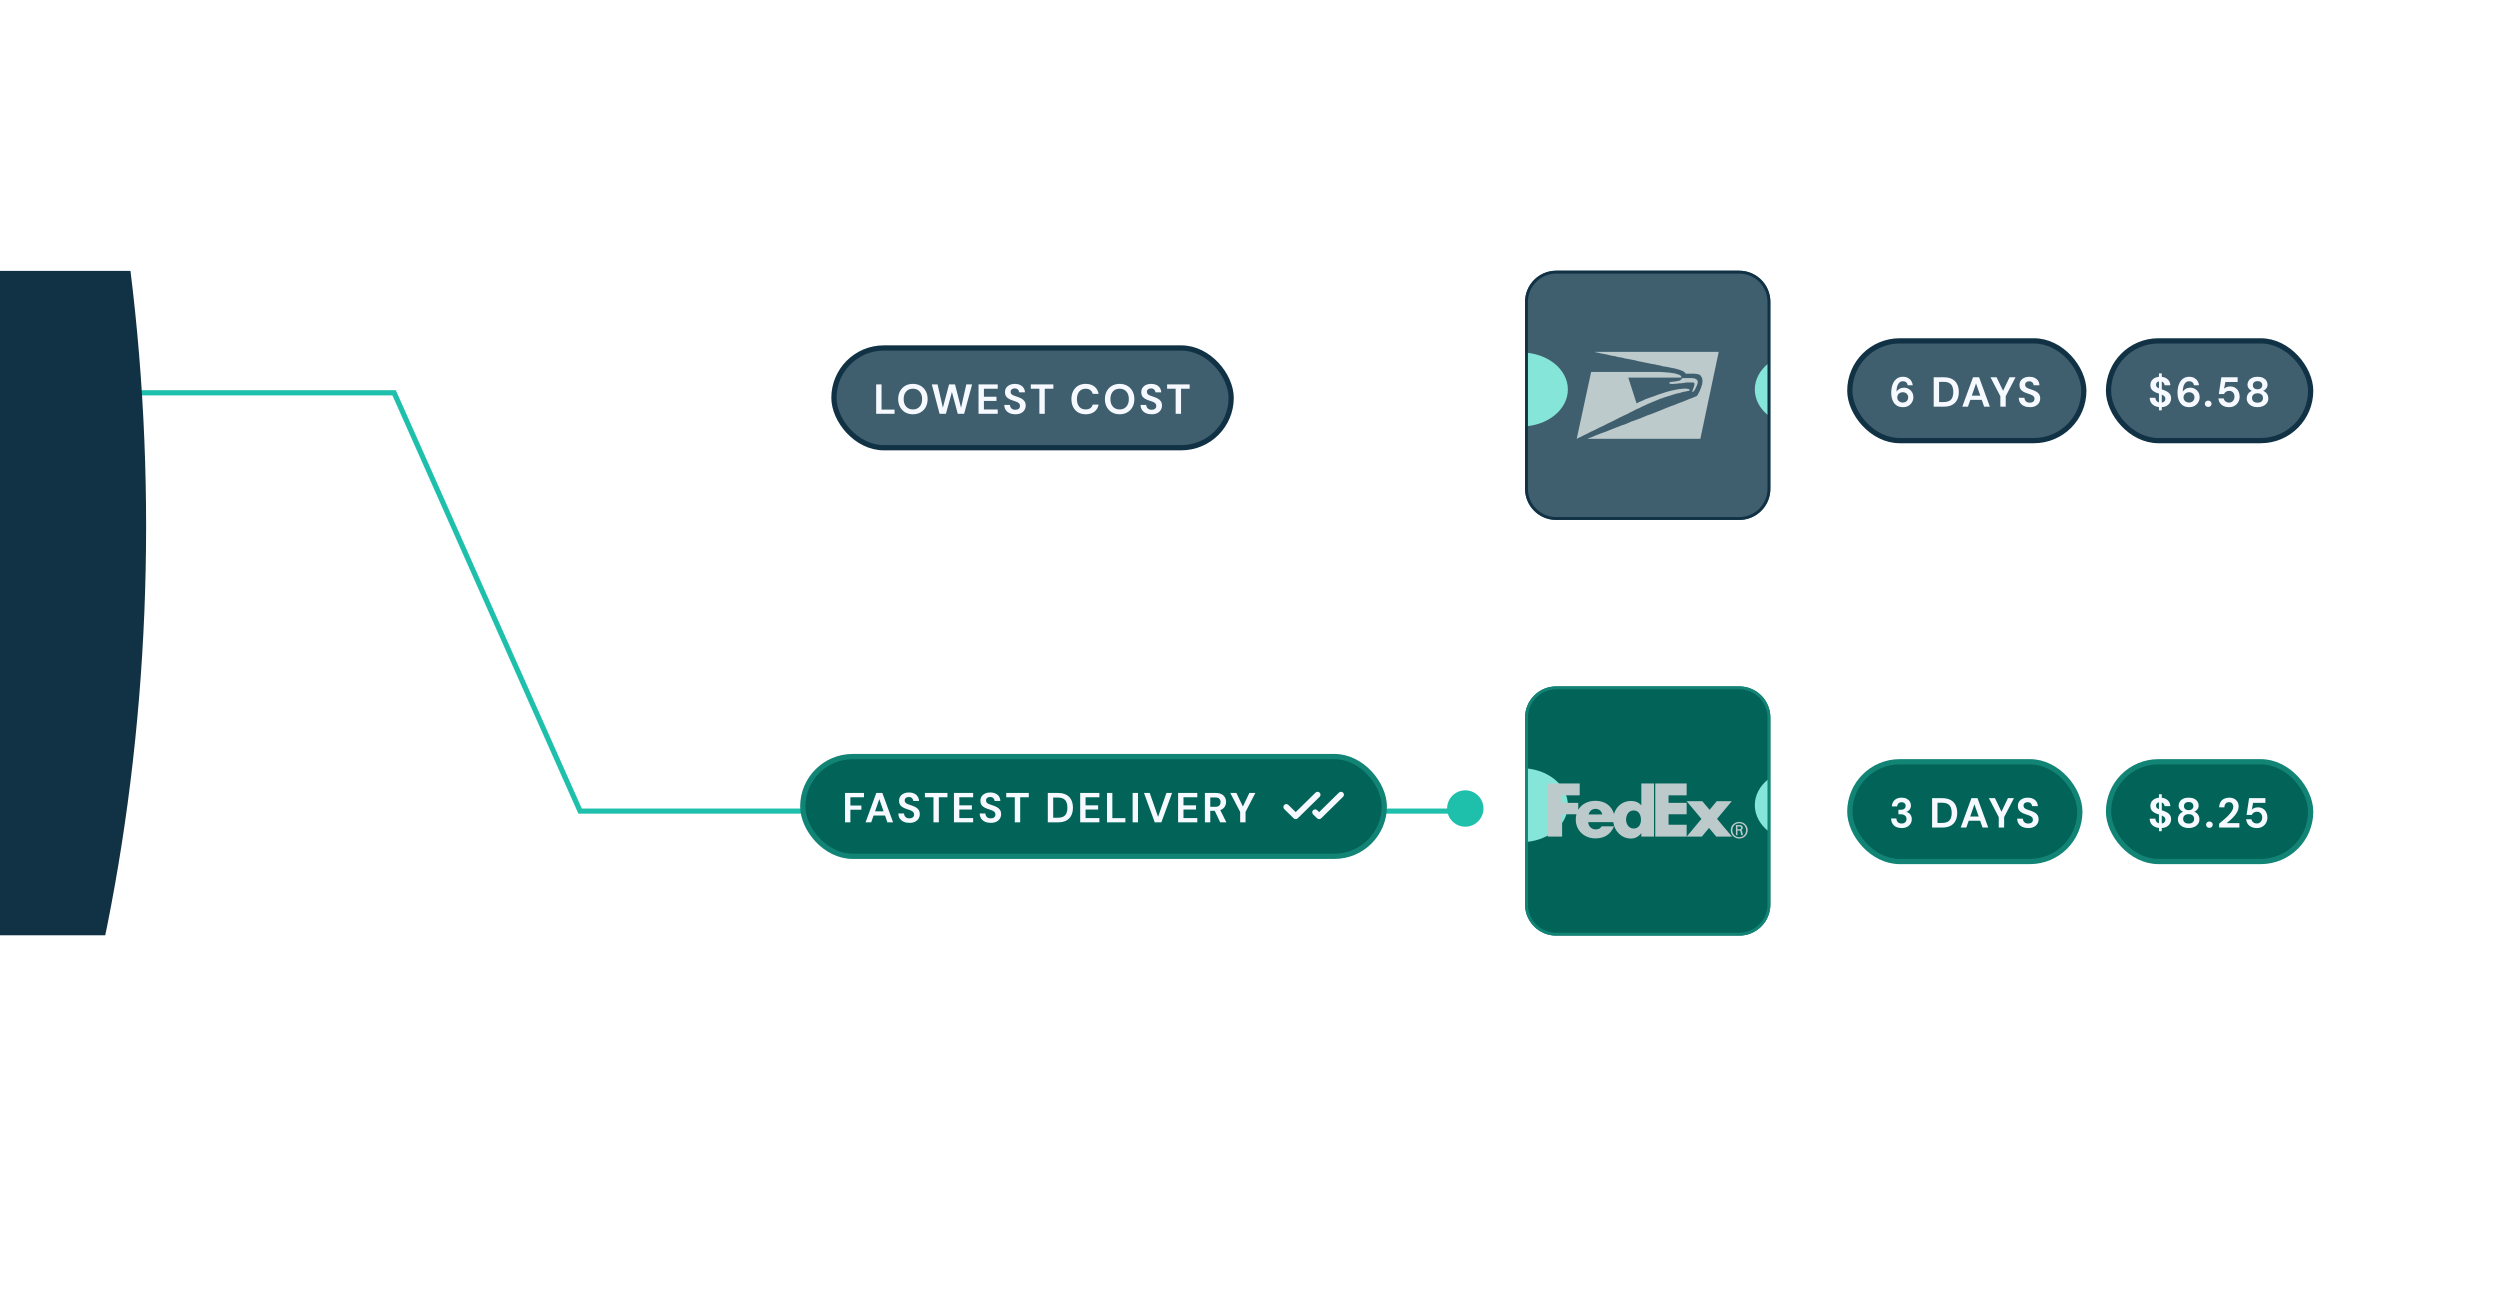 <svg width="628" height="325" viewBox="0 0 628 325" fill="none" xmlns="http://www.w3.org/2000/svg">
<g clip-path="url(#clip0_171_35627)">
<g clip-path="url(#clip1_171_35627)">
<path d="M-290.102 99.326H635.008" stroke="white" stroke-opacity="0.3" stroke-width="1.305" stroke-dasharray="2.61 2.61"/>
<path d="M-74.539 98.674H99.002L145.719 203.749L368.733 203.749" stroke="#1EBFAB" stroke-width="1.305"/>
<g clip-path="url(#clip2_171_35627)">
<path d="M383.09 75.826C383.09 71.504 386.594 68 390.916 68H436.895C441.217 68 444.721 71.504 444.721 75.826V122.783C444.721 127.105 441.217 130.609 436.895 130.609H390.916C386.594 130.609 383.09 127.105 383.09 122.783V75.826Z" fill="#3F5F6F"/>
<g filter="url(#filter0_f_171_35627)">
<ellipse cx="382.11" cy="97.837" rx="11.739" ry="9.294" fill="#86E5D9"/>
</g>
<g filter="url(#filter1_f_171_35627)">
<ellipse cx="452.548" cy="97.837" rx="11.739" ry="9.294" fill="#86E5D9"/>
</g>
<path fill-rule="evenodd" clip-rule="evenodd" d="M400.733 88.495H400.898L401.173 88.549L401.503 88.604L402.38 88.824L403.587 89.042L404.246 89.208L404.96 89.372L405.728 89.482L406.496 89.702L407.32 89.811L408.142 90.031L410.776 90.524L411.6 90.744L412.478 90.909L413.245 91.073L414.07 91.238L414.837 91.403L415.606 91.513L416.264 91.678L416.923 91.787L417.472 91.951L417.966 92.062L418.404 92.115L418.788 92.171L419.064 92.226L419.228 92.281H419.337L420.051 92.445L420.709 92.555L421.259 92.72L421.697 92.829L422.137 92.994L422.466 93.104L422.904 93.324L423.069 93.434L423.343 93.707V93.763L423.4 93.817V93.872H425.758L425.978 93.927H426.197L426.362 93.982H426.527L426.691 94.037L427.13 94.256L427.185 94.366L427.569 94.969L427.679 95.682L427.569 96.561L427.296 97.384L426.966 98.207L426.636 98.866L426.362 99.305L426.253 99.47L426.143 99.526L425.868 99.634L425.484 99.799L424.935 100.018L424.331 100.239L423.563 100.567L422.74 100.896L421.807 101.226L420.764 101.665L419.666 102.049L418.57 102.488L416.155 103.477L414.892 103.97L413.63 104.41L412.368 104.956L411.052 105.451L409.789 105.89L408.581 106.44L407.32 106.88L406.167 107.318L403.971 108.195L402.984 108.58L402.051 108.909L401.228 109.238L400.515 109.512L399.911 109.787L399.418 109.952L399.033 110.117L398.813 110.171L398.758 110.225H427.13L431.74 88.385H400.733V88.495Z" fill="#BDCACC"/>
<path fill-rule="evenodd" clip-rule="evenodd" d="M421.971 95.573L421.806 95.629L420.709 95.847H420.434L420.214 95.902H419.996L419.665 95.958L419.501 96.012L419.391 96.067L419.336 96.178V96.286L419.447 96.396H419.665L419.885 96.451H420.434L420.763 96.396H421.092L421.861 96.286H422.246L422.684 96.231L423.068 96.178L423.399 96.121L423.782 96.067H425.264L425.428 96.121L425.538 96.178L425.647 96.341V96.561L425.593 96.78L425.538 97.054L425.428 97.384L425.264 97.768L425.154 98.153L425.099 98.372L425.208 98.482L425.318 98.426L425.538 98.206L425.647 98.043L425.812 97.768L425.977 97.439L426.142 97.054L426.306 96.726L426.416 96.396L426.47 96.121V95.792L426.361 95.518L426.197 95.353L425.977 95.189L425.703 95.079L425.373 95.024L424.99 94.969H422.684L422.63 95.024H422.574L422.465 95.079L422.354 95.299L422.246 95.353L422.136 95.463L421.971 95.573Z" fill="#BDCACC"/>
<path fill-rule="evenodd" clip-rule="evenodd" d="M399.693 93.434L396.07 110.225L396.236 110.171L396.565 109.952L397.113 109.733L397.828 109.348L398.65 108.964L399.583 108.471L400.681 107.976L401.724 107.427L402.821 106.933L403.863 106.384L404.906 105.89L405.893 105.396L406.717 104.956L407.43 104.628L407.979 104.355L408.364 104.189L408.912 103.915L409.406 103.64L410.009 103.365L410.613 103.037L411.162 102.762L411.82 102.488L412.424 102.158L413.082 101.885L413.741 101.555L417.034 100.184L418.516 99.689L418.735 99.634L418.954 99.526L419.229 99.47L420.216 99.141L421.37 98.811L421.753 98.756L422.905 98.427L423.565 98.318L423.784 98.263L423.948 98.207H424.114L424.277 98.153L424.387 98.043H424.443V97.987L424.332 97.769L424.167 97.714L423.948 97.659H423.729L423.401 97.605H423.07L422.686 97.659L422.028 97.714L421.314 97.823L420.546 97.987L419.722 98.153L418.9 98.372L418.022 98.647L417.198 98.921L416.321 99.195L415.498 99.526L414.674 99.799L413.906 100.074L413.193 100.348L412.533 100.677L411.985 100.896L411.491 101.117L411.107 101.336L409.022 94.86H422.303L422.356 94.586L422.138 94.311L421.808 94.147L421.314 93.982L420.765 93.817L419.338 93.598L417.034 93.434H399.693Z" fill="#BDCACC"/>
</g>
<path d="M390.916 68.364H436.895C441.016 68.364 444.356 71.705 444.356 75.826V122.783C444.356 126.904 441.016 130.245 436.895 130.245H390.916C386.795 130.245 383.454 126.904 383.454 122.783V75.826C383.454 71.705 386.795 68.364 390.916 68.364Z" stroke="#113245" stroke-width="0.728"/>
<g clip-path="url(#clip3_171_35627)">
<path d="M383.09 180.248C383.09 175.926 386.594 172.422 390.916 172.422H436.895C441.217 172.422 444.721 175.926 444.721 180.248V227.205C444.721 231.527 441.217 235.031 436.895 235.031H390.916C386.594 235.031 383.09 231.527 383.09 227.205V180.248Z" fill="#026458"/>
<g filter="url(#filter2_f_171_35627)">
<ellipse cx="382.11" cy="202.258" rx="11.739" ry="9.294" fill="#86E5D9"/>
</g>
<g filter="url(#filter3_f_171_35627)">
<ellipse cx="452.548" cy="202.258" rx="11.739" ry="9.294" fill="#86E5D9"/>
</g>
<g clip-path="url(#clip4_171_35627)">
<path d="M438.614 208.553C438.614 207.54 437.889 206.798 436.891 206.798C435.894 206.798 435.169 207.54 435.169 208.553C435.169 209.564 435.894 210.305 436.891 210.305C437.889 210.305 438.614 209.563 438.614 208.553ZM436.438 208.643V209.789H436.065V207.261H436.993C437.537 207.261 437.787 207.497 437.787 207.956C437.787 208.239 437.594 208.463 437.345 208.495V208.506C437.561 208.54 437.64 208.731 437.685 209.08C437.719 209.306 437.764 209.698 437.845 209.79H437.403C437.3 209.552 437.311 209.216 437.231 208.934C437.166 208.72 437.051 208.642 436.803 208.642H436.44V208.643L436.438 208.643ZM436.901 208.316C437.264 208.316 437.368 208.124 437.368 207.956C437.368 207.756 437.264 207.598 436.901 207.598H436.438V208.317H436.901V208.316ZM434.758 208.553C434.758 207.305 435.757 206.461 436.889 206.461C438.024 206.461 439.023 207.305 439.023 208.553C439.023 209.798 438.025 210.643 436.889 210.643C435.757 210.643 434.758 209.798 434.758 208.553Z" fill="#BDCACC"/>
<path d="M431.129 210.16L429.303 207.982L427.493 210.16H423.685L427.407 205.711L423.685 201.26H427.612L429.456 203.422L431.231 201.26H435.021L431.317 205.692L435.073 210.16H431.129ZM415.801 210.16V196.811H423.685V199.786H419.14V201.686H423.685V204.549H419.14V207.177H423.685V210.16H415.801Z" fill="#BDCACC"/>
<path d="M412.302 196.811V202.273H412.267C411.562 201.478 410.681 201.2 409.66 201.2C407.568 201.2 405.991 202.598 405.438 204.444C404.807 202.41 403.179 201.162 400.766 201.162C398.806 201.162 397.259 202.026 396.451 203.433V201.684H392.4V199.786H396.821V196.811H388.789V210.157H392.4V204.547H395.999C395.888 204.979 395.833 205.422 395.834 205.867C395.834 208.65 398 210.605 400.766 210.605C403.09 210.605 404.623 209.533 405.433 207.58H402.339C401.921 208.168 401.603 208.341 400.766 208.341C399.796 208.341 398.959 207.51 398.959 206.526H405.26C405.533 208.737 407.288 210.643 409.696 210.643C410.734 210.643 411.685 210.141 412.266 209.294H412.301V210.159H415.485V196.811H412.302V196.811ZM399.059 204.587C399.26 203.739 399.93 203.185 400.766 203.185C401.686 203.185 402.322 203.722 402.489 204.587H399.059ZM410.37 208.126C409.197 208.126 408.468 207.053 408.468 205.932C408.468 204.734 409.102 203.583 410.37 203.583C411.685 203.583 412.21 204.735 412.21 205.932C412.21 207.067 411.655 208.126 410.37 208.126Z" fill="#BDCACC"/>
</g>
</g>
<path d="M390.916 172.786H436.895C441.016 172.786 444.356 176.127 444.356 180.248V227.205C444.356 231.326 441.016 234.667 436.895 234.667H390.916C386.795 234.667 383.454 231.326 383.454 227.205V180.248C383.454 176.127 386.795 172.786 390.916 172.786Z" stroke="#128476" stroke-width="0.728"/>
<circle cx="368.08" cy="203.096" r="4.568" fill="#1EBFAB"/>
<rect x="209.487" y="87.413" width="99.779" height="25.053" rx="12.527" fill="#3F5F6F"/>
<rect x="209.487" y="87.413" width="99.779" height="25.053" rx="12.527" stroke="#113245" stroke-width="1.319"/>
<path d="M220.092 103.939V96.555H221.443V102.885H224.713V103.939H220.092ZM229.326 104.066C228.587 104.066 227.94 103.904 227.385 103.581C226.836 103.257 226.404 102.811 226.087 102.241C225.778 101.664 225.623 101 225.623 100.247C225.623 99.495 225.778 98.834 226.087 98.264C226.404 97.688 226.836 97.237 227.385 96.914C227.94 96.591 228.587 96.429 229.326 96.429C230.057 96.429 230.7 96.591 231.256 96.914C231.812 97.237 232.244 97.688 232.554 98.264C232.863 98.834 233.018 99.495 233.018 100.247C233.018 101 232.863 101.664 232.554 102.241C232.244 102.811 231.812 103.257 231.256 103.581C230.7 103.904 230.057 104.066 229.326 104.066ZM229.326 102.853C230.029 102.853 230.588 102.621 231.003 102.157C231.425 101.693 231.636 101.056 231.636 100.247C231.636 99.439 231.425 98.802 231.003 98.338C230.588 97.874 230.029 97.642 229.326 97.642C228.622 97.642 228.06 97.874 227.638 98.338C227.216 98.802 227.005 99.439 227.005 100.247C227.005 101.056 227.216 101.693 227.638 102.157C228.06 102.621 228.622 102.853 229.326 102.853ZM236.021 103.939L234.07 96.555H235.515L236.844 102.431L238.405 96.555H239.893L241.412 102.431L242.741 96.555H244.197L242.192 103.939H240.589L239.123 98.465L237.614 103.939H236.021ZM245.808 103.939V96.555H250.629V97.642H247.158V99.667H250.312V100.722H247.158V102.853H250.629V103.939H245.808ZM255.061 104.066C254.519 104.066 254.041 103.975 253.626 103.792C253.211 103.602 252.884 103.335 252.645 102.99C252.406 102.638 252.283 102.213 252.276 101.714H253.7C253.714 102.058 253.837 102.35 254.069 102.589C254.308 102.821 254.635 102.937 255.05 102.937C255.409 102.937 255.693 102.853 255.904 102.684C256.115 102.508 256.221 102.276 256.221 101.988C256.221 101.686 256.126 101.45 255.936 101.281C255.753 101.112 255.507 100.975 255.198 100.87C254.888 100.764 254.558 100.652 254.206 100.532C253.636 100.335 253.2 100.082 252.898 99.773C252.603 99.463 252.455 99.052 252.455 98.538C252.448 98.103 252.55 97.73 252.761 97.42C252.979 97.104 253.274 96.861 253.647 96.692C254.02 96.517 254.449 96.429 254.934 96.429C255.426 96.429 255.859 96.517 256.231 96.692C256.611 96.868 256.907 97.114 257.118 97.431C257.336 97.747 257.452 98.124 257.466 98.56H256.02C256.013 98.299 255.911 98.071 255.715 97.874C255.525 97.67 255.257 97.568 254.913 97.568C254.618 97.561 254.368 97.635 254.164 97.79C253.967 97.937 253.869 98.155 253.869 98.444C253.869 98.69 253.946 98.887 254.101 99.034C254.255 99.175 254.466 99.294 254.734 99.393C255.001 99.491 255.307 99.597 255.651 99.709C256.017 99.836 256.351 99.984 256.653 100.152C256.956 100.321 257.198 100.546 257.381 100.828C257.564 101.102 257.656 101.457 257.656 101.893C257.656 102.28 257.557 102.638 257.36 102.969C257.163 103.299 256.871 103.567 256.485 103.771C256.098 103.968 255.623 104.066 255.061 104.066ZM261.093 103.939V97.642H258.941V96.555H264.606V97.642H262.443V103.939H261.093ZM272.73 104.066C271.984 104.066 271.344 103.908 270.81 103.591C270.275 103.268 269.864 102.821 269.575 102.252C269.287 101.675 269.143 101.01 269.143 100.258C269.143 99.505 269.287 98.841 269.575 98.264C269.864 97.688 270.275 97.237 270.81 96.914C271.344 96.591 271.984 96.429 272.73 96.429C273.616 96.429 274.34 96.65 274.903 97.093C275.472 97.529 275.827 98.145 275.968 98.939H274.481C274.389 98.538 274.192 98.226 273.89 98.001C273.595 97.769 273.201 97.652 272.708 97.652C272.026 97.652 271.492 97.885 271.105 98.349C270.718 98.813 270.525 99.449 270.525 100.258C270.525 101.067 270.718 101.703 271.105 102.167C271.492 102.624 272.026 102.853 272.708 102.853C273.201 102.853 273.595 102.747 273.89 102.536C274.192 102.318 274.389 102.02 274.481 101.64H275.968C275.827 102.399 275.472 102.994 274.903 103.423C274.34 103.852 273.616 104.066 272.73 104.066ZM281.256 104.066C280.518 104.066 279.871 103.904 279.315 103.581C278.767 103.257 278.334 102.811 278.018 102.241C277.708 101.664 277.554 101 277.554 100.247C277.554 99.495 277.708 98.834 278.018 98.264C278.334 97.688 278.767 97.237 279.315 96.914C279.871 96.591 280.518 96.429 281.256 96.429C281.987 96.429 282.631 96.591 283.187 96.914C283.742 97.237 284.175 97.688 284.484 98.264C284.793 98.834 284.948 99.495 284.948 100.247C284.948 101 284.793 101.664 284.484 102.241C284.175 102.811 283.742 103.257 283.187 103.581C282.631 103.904 281.987 104.066 281.256 104.066ZM281.256 102.853C281.959 102.853 282.518 102.621 282.933 102.157C283.355 101.693 283.566 101.056 283.566 100.247C283.566 99.439 283.355 98.802 282.933 98.338C282.518 97.874 281.959 97.642 281.256 97.642C280.553 97.642 279.99 97.874 279.568 98.338C279.146 98.802 278.935 99.439 278.935 100.247C278.935 101.056 279.146 101.693 279.568 102.157C279.99 102.621 280.553 102.853 281.256 102.853ZM289.294 104.066C288.753 104.066 288.275 103.975 287.86 103.792C287.445 103.602 287.118 103.335 286.879 102.99C286.64 102.638 286.517 102.213 286.51 101.714H287.934C287.948 102.058 288.071 102.35 288.303 102.589C288.542 102.821 288.869 102.937 289.284 102.937C289.642 102.937 289.927 102.853 290.138 102.684C290.349 102.508 290.455 102.276 290.455 101.988C290.455 101.686 290.36 101.45 290.17 101.281C289.987 101.112 289.741 100.975 289.431 100.87C289.122 100.764 288.792 100.652 288.44 100.532C287.87 100.335 287.434 100.082 287.132 99.773C286.837 99.463 286.689 99.052 286.689 98.538C286.682 98.103 286.784 97.73 286.995 97.42C287.213 97.104 287.508 96.861 287.881 96.692C288.254 96.517 288.683 96.429 289.168 96.429C289.66 96.429 290.093 96.517 290.465 96.692C290.845 96.868 291.14 97.114 291.351 97.431C291.569 97.747 291.685 98.124 291.699 98.56H290.254C290.247 98.299 290.145 98.071 289.948 97.874C289.759 97.67 289.491 97.568 289.147 97.568C288.851 97.561 288.602 97.635 288.398 97.79C288.201 97.937 288.102 98.155 288.102 98.444C288.102 98.69 288.18 98.887 288.334 99.034C288.489 99.175 288.7 99.294 288.967 99.393C289.235 99.491 289.541 99.597 289.885 99.709C290.251 99.836 290.585 99.984 290.887 100.152C291.19 100.321 291.432 100.546 291.615 100.828C291.798 101.102 291.889 101.457 291.889 101.893C291.889 102.28 291.791 102.638 291.594 102.969C291.397 103.299 291.105 103.567 290.718 103.771C290.332 103.968 289.857 104.066 289.294 104.066ZM295.327 103.939V97.642H293.175V96.555H298.84V97.642H296.677V103.939H295.327Z" fill="#F6F9FF"/>
<rect x="201.659" y="190.05" width="146.072" height="25.053" rx="12.527" fill="#026458"/>
<rect x="201.659" y="190.05" width="146.072" height="25.053" rx="12.527" stroke="#128476" stroke-width="1.319"/>
<path d="M212.264 206.576V199.192H217.032V200.279H213.614V202.346H216.378V203.412H213.614V206.576H212.264ZM217.429 206.576L220.129 199.192H221.648L224.349 206.576H222.914L222.324 204.867H219.444L218.842 206.576H217.429ZM219.813 203.812H221.954L220.878 200.743L219.813 203.812ZM228.454 206.703C227.913 206.703 227.434 206.611 227.019 206.428C226.605 206.239 226.278 205.971 226.038 205.627C225.799 205.275 225.676 204.85 225.669 204.35H227.093C227.107 204.695 227.23 204.987 227.463 205.226C227.702 205.458 228.029 205.574 228.444 205.574C228.802 205.574 229.087 205.49 229.298 205.321C229.509 205.145 229.614 204.913 229.614 204.625C229.614 204.322 229.52 204.087 229.33 203.918C229.147 203.749 228.901 203.612 228.591 203.507C228.282 203.401 227.951 203.288 227.6 203.169C227.03 202.972 226.594 202.719 226.292 202.409C225.996 202.1 225.849 201.689 225.849 201.175C225.842 200.739 225.944 200.367 226.155 200.057C226.373 199.741 226.668 199.498 227.041 199.329C227.413 199.153 227.842 199.066 228.328 199.066C228.82 199.066 229.252 199.153 229.625 199.329C230.005 199.505 230.3 199.751 230.511 200.068C230.729 200.384 230.845 200.76 230.859 201.196H229.414C229.407 200.936 229.305 200.708 229.108 200.511C228.918 200.307 228.651 200.205 228.306 200.205C228.011 200.198 227.761 200.272 227.557 200.426C227.361 200.574 227.262 200.792 227.262 201.08C227.262 201.326 227.339 201.523 227.494 201.671C227.649 201.812 227.86 201.931 228.127 202.03C228.394 202.128 228.7 202.234 229.045 202.346C229.411 202.473 229.745 202.62 230.047 202.789C230.349 202.958 230.592 203.183 230.775 203.464C230.958 203.739 231.049 204.094 231.049 204.53C231.049 204.917 230.951 205.275 230.754 205.606C230.557 205.936 230.265 206.203 229.878 206.407C229.491 206.604 229.017 206.703 228.454 206.703ZM234.487 206.576V200.279H232.335V199.192H238V200.279H235.837V206.576H234.487ZM239.633 206.576V199.192H244.453V200.279H240.983V202.304H244.137V203.359H240.983V205.49H244.453V206.576H239.633ZM248.885 206.703C248.344 206.703 247.866 206.611 247.451 206.428C247.036 206.239 246.709 205.971 246.47 205.627C246.23 205.275 246.107 204.85 246.1 204.35H247.524C247.538 204.695 247.662 204.987 247.894 205.226C248.133 205.458 248.46 205.574 248.875 205.574C249.233 205.574 249.518 205.49 249.729 205.321C249.94 205.145 250.046 204.913 250.046 204.625C250.046 204.322 249.951 204.087 249.761 203.918C249.578 203.749 249.332 203.612 249.022 203.507C248.713 203.401 248.382 203.288 248.031 203.169C247.461 202.972 247.025 202.719 246.723 202.409C246.427 202.1 246.28 201.689 246.28 201.175C246.273 200.739 246.375 200.367 246.586 200.057C246.804 199.741 247.099 199.498 247.472 199.329C247.844 199.153 248.273 199.066 248.759 199.066C249.251 199.066 249.683 199.153 250.056 199.329C250.436 199.505 250.731 199.751 250.942 200.068C251.16 200.384 251.276 200.76 251.29 201.196H249.845C249.838 200.936 249.736 200.708 249.539 200.511C249.349 200.307 249.082 200.205 248.738 200.205C248.442 200.198 248.193 200.272 247.989 200.426C247.792 200.574 247.693 200.792 247.693 201.08C247.693 201.326 247.771 201.523 247.925 201.671C248.08 201.812 248.291 201.931 248.558 202.03C248.825 202.128 249.131 202.234 249.476 202.346C249.842 202.473 250.176 202.62 250.478 202.789C250.78 202.958 251.023 203.183 251.206 203.464C251.389 203.739 251.48 204.094 251.48 204.53C251.48 204.917 251.382 205.275 251.185 205.606C250.988 205.936 250.696 206.203 250.309 206.407C249.922 206.604 249.448 206.703 248.885 206.703ZM254.918 206.576V200.279H252.766V199.192H258.431V200.279H256.268V206.576H254.918ZM263.21 206.576V199.192H265.731C266.596 199.192 267.307 199.347 267.862 199.656C268.425 199.959 268.84 200.388 269.107 200.943C269.381 201.492 269.518 202.139 269.518 202.884C269.518 203.63 269.381 204.28 269.107 204.836C268.84 205.384 268.425 205.813 267.862 206.123C267.307 206.425 266.596 206.576 265.731 206.576H263.21ZM264.56 205.416H265.668C266.287 205.416 266.776 205.317 267.134 205.12C267.493 204.917 267.75 204.628 267.904 204.255C268.059 203.876 268.136 203.419 268.136 202.884C268.136 202.357 268.059 201.903 267.904 201.523C267.75 201.144 267.493 200.852 267.134 200.648C266.776 200.444 266.287 200.342 265.668 200.342H264.56V205.416ZM271.343 206.576V199.192H276.163V200.279H272.693V202.304H275.847V203.359H272.693V205.49H276.163V206.576H271.343ZM278.074 206.576V199.192H279.424V205.521H282.694V206.576H278.074ZM284.517 206.576V199.192H285.867V206.576H284.517ZM290.073 206.576L287.372 199.192H288.817L290.906 205.194L293.005 199.192H294.429L291.729 206.576H290.073ZM295.94 206.576V199.192H300.761V200.279H297.29V202.304H300.444V203.359H297.29V205.49H300.761V206.576H295.94ZM302.671 206.576V199.192H305.382C305.973 199.192 306.458 199.294 306.838 199.498C307.225 199.695 307.513 199.966 307.703 200.31C307.893 200.648 307.988 201.024 307.988 201.439C307.988 201.889 307.868 202.3 307.629 202.673C307.397 203.046 307.032 203.317 306.532 203.485L308.062 206.576H306.511L305.14 203.665H304.022V206.576H302.671ZM304.022 202.673H305.298C305.748 202.673 306.079 202.564 306.29 202.346C306.501 202.128 306.606 201.84 306.606 201.481C306.606 201.13 306.501 200.848 306.29 200.637C306.086 200.426 305.752 200.321 305.287 200.321H304.022V202.673ZM311.528 206.576V203.95L309.05 199.192H310.579L312.214 202.599L313.839 199.192H315.347L312.879 203.95V206.576H311.528Z" fill="#F6F9FF"/>
<g clip-path="url(#clip5_171_35627)">
<path d="M331.489 200.158L325.994 205.555C325.856 205.691 325.671 205.766 325.478 205.766C325.285 205.766 325.1 205.691 324.962 205.555L322.607 203.243C322.538 203.175 322.483 203.094 322.445 203.005C322.408 202.916 322.388 202.821 322.387 202.724C322.385 202.529 322.461 202.341 322.598 202.202C322.665 202.133 322.746 202.078 322.835 202.04C322.924 202.002 323.02 201.982 323.116 201.981C323.311 201.979 323.499 202.055 323.639 202.192L325.479 203.999L330.458 199.108C330.597 198.971 330.785 198.896 330.98 198.897C331.176 198.899 331.362 198.978 331.499 199.117C331.636 199.257 331.712 199.445 331.71 199.64C331.708 199.835 331.629 200.021 331.49 200.158H331.489ZM337.386 199.116C337.318 199.046 337.238 198.991 337.148 198.953C337.059 198.915 336.964 198.895 336.867 198.895C336.77 198.894 336.674 198.912 336.584 198.948C336.494 198.985 336.412 199.038 336.343 199.106L331.366 203.999L330.883 203.524C330.743 203.387 330.555 203.311 330.36 203.313C330.165 203.315 329.979 203.394 329.842 203.533C329.705 203.673 329.629 203.86 329.631 204.056C329.633 204.251 329.712 204.437 329.851 204.574L330.85 205.555C330.988 205.691 331.173 205.766 331.366 205.766C331.559 205.766 331.744 205.691 331.882 205.555L337.377 200.158C337.446 200.091 337.501 200.01 337.539 199.921C337.576 199.832 337.596 199.736 337.597 199.64C337.598 199.543 337.58 199.447 337.543 199.358C337.507 199.268 337.454 199.186 337.386 199.117V199.116Z" fill="#F6F9FF"/>
</g>
<rect x="464.675" y="191.355" width="57.779" height="25.053" rx="12.527" fill="#026458"/>
<rect x="464.675" y="191.355" width="57.779" height="25.053" rx="12.527" stroke="#128476" stroke-width="1.319"/>
<path d="M477.695 208.007C477.21 208.007 476.771 207.923 476.377 207.754C475.983 207.578 475.667 207.311 475.427 206.953C475.188 206.594 475.062 206.144 475.048 205.602H476.377C476.384 205.961 476.5 206.263 476.725 206.51C476.957 206.749 477.281 206.868 477.695 206.868C478.089 206.868 478.392 206.759 478.603 206.541C478.814 206.323 478.919 206.049 478.919 205.718C478.919 205.332 478.778 205.04 478.497 204.843C478.223 204.639 477.868 204.537 477.432 204.537H476.883V203.429H477.442C477.801 203.429 478.1 203.345 478.339 203.176C478.578 203.007 478.698 202.758 478.698 202.427C478.698 202.153 478.606 201.935 478.423 201.773C478.248 201.604 478.001 201.52 477.685 201.52C477.34 201.52 477.07 201.622 476.873 201.826C476.683 202.03 476.577 202.28 476.556 202.575H475.238C475.266 201.893 475.501 201.355 475.944 200.961C476.394 200.567 476.975 200.37 477.685 200.37C478.191 200.37 478.617 200.462 478.961 200.644C479.313 200.82 479.577 201.056 479.752 201.351C479.935 201.647 480.027 201.974 480.027 202.332C480.027 202.747 479.911 203.099 479.679 203.387C479.454 203.668 479.172 203.858 478.835 203.957C479.25 204.041 479.587 204.245 479.847 204.569C480.108 204.885 480.238 205.286 480.238 205.771C480.238 206.179 480.139 206.552 479.942 206.889C479.745 207.227 479.457 207.498 479.077 207.702C478.705 207.905 478.244 208.007 477.695 208.007ZM485.343 207.881V200.497H487.864C488.729 200.497 489.44 200.651 489.995 200.961C490.558 201.263 490.973 201.692 491.24 202.248C491.514 202.796 491.651 203.443 491.651 204.189C491.651 204.934 491.514 205.585 491.24 206.14C490.973 206.689 490.558 207.118 489.995 207.427C489.44 207.73 488.729 207.881 487.864 207.881H485.343ZM486.693 206.721H487.801C488.42 206.721 488.909 206.622 489.267 206.425C489.626 206.221 489.883 205.933 490.037 205.56C490.192 205.18 490.269 204.723 490.269 204.189C490.269 203.661 490.192 203.208 490.037 202.828C489.883 202.448 489.626 202.156 489.267 201.952C488.909 201.749 488.42 201.647 487.801 201.647H486.693V206.721ZM492.527 207.881L495.227 200.497H496.746L499.447 207.881H498.012L497.422 206.172H494.542L493.94 207.881H492.527ZM494.911 205.117H497.052L495.976 202.047L494.911 205.117ZM502.085 207.881V205.254L499.606 200.497H501.136L502.771 203.904L504.395 200.497H505.904L503.436 205.254V207.881H502.085ZM509.501 208.007C508.959 208.007 508.481 207.916 508.066 207.733C507.651 207.543 507.324 207.276 507.085 206.931C506.846 206.58 506.723 206.154 506.716 205.655H508.14C508.154 206 508.277 206.292 508.509 206.531C508.748 206.763 509.075 206.879 509.49 206.879C509.849 206.879 510.134 206.794 510.344 206.626C510.555 206.45 510.661 206.218 510.661 205.929C510.661 205.627 510.566 205.391 510.376 205.223C510.193 205.054 509.947 204.917 509.638 204.811C509.328 204.706 508.998 204.593 508.646 204.474C508.077 204.277 507.641 204.024 507.338 203.714C507.043 203.405 506.895 202.993 506.895 202.48C506.888 202.044 506.99 201.671 507.201 201.362C507.419 201.045 507.714 200.803 508.087 200.634C508.46 200.458 508.889 200.37 509.374 200.37C509.866 200.37 510.299 200.458 510.671 200.634C511.051 200.81 511.347 201.056 511.558 201.372C511.776 201.689 511.892 202.065 511.906 202.501H510.461C510.453 202.241 510.352 202.012 510.155 201.815C509.965 201.611 509.698 201.509 509.353 201.509C509.058 201.502 508.808 201.576 508.604 201.731C508.407 201.879 508.309 202.097 508.309 202.385C508.309 202.631 508.386 202.828 508.541 202.976C508.695 203.116 508.906 203.236 509.174 203.334C509.441 203.433 509.747 203.538 510.091 203.651C510.457 203.777 510.791 203.925 511.093 204.094C511.396 204.263 511.638 204.488 511.821 204.769C512.004 205.043 512.096 205.398 512.096 205.834C512.096 206.221 511.997 206.58 511.8 206.91C511.603 207.241 511.311 207.508 510.925 207.712C510.538 207.909 510.063 208.007 509.501 208.007Z" fill="#F6F9FF"/>
<rect x="529.659" y="191.355" width="50.779" height="25.053" rx="12.527" fill="#026458"/>
<rect x="529.659" y="191.355" width="50.779" height="25.053" rx="12.527" stroke="#128476" stroke-width="1.319"/>
<path d="M542.332 208.799V207.986C541.65 207.909 541.094 207.67 540.665 207.269C540.236 206.868 540.015 206.33 540 205.655H541.425C541.439 205.936 541.523 206.183 541.678 206.393C541.839 206.604 542.057 206.749 542.332 206.826V204.6C542.268 204.579 542.202 204.558 542.131 204.537C542.068 204.516 542.001 204.495 541.931 204.474C541.361 204.277 540.925 204.024 540.623 203.714C540.327 203.405 540.18 202.993 540.18 202.48C540.173 201.875 540.37 201.39 540.771 201.024C541.171 200.651 541.692 200.437 542.332 200.381V199.526H543.038V200.391C543.671 200.455 544.181 200.676 544.568 201.056C544.962 201.429 545.169 201.91 545.19 202.501H543.745C543.738 202.297 543.671 202.111 543.545 201.942C543.425 201.766 543.256 201.643 543.038 201.573V203.535C543.095 203.556 543.151 203.577 543.207 203.598C543.264 203.612 543.32 203.63 543.376 203.651C543.742 203.777 544.076 203.925 544.378 204.094C544.681 204.263 544.923 204.488 545.106 204.769C545.289 205.043 545.38 205.398 545.38 205.834C545.38 206.2 545.289 206.541 545.106 206.858C544.93 207.174 544.667 207.438 544.315 207.649C543.97 207.853 543.545 207.969 543.038 207.997V208.799H542.332ZM541.593 202.385C541.593 202.61 541.66 202.793 541.794 202.934C541.927 203.067 542.107 203.183 542.332 203.282V201.531C542.114 201.573 541.934 201.668 541.794 201.815C541.66 201.963 541.593 202.153 541.593 202.385ZM543.946 205.929C543.946 205.648 543.861 205.427 543.693 205.265C543.524 205.103 543.306 204.966 543.038 204.853V206.858C543.32 206.815 543.541 206.713 543.703 206.552C543.865 206.39 543.946 206.183 543.946 205.929ZM549.797 208.007C549.29 208.007 548.833 207.92 548.425 207.744C548.018 207.561 547.691 207.304 547.444 206.974C547.205 206.643 547.086 206.26 547.086 205.824C547.086 205.374 547.202 204.98 547.434 204.642C547.673 204.305 547.986 204.062 548.373 203.915C548.035 203.767 547.768 203.556 547.571 203.282C547.374 203 547.276 202.687 547.276 202.343C547.276 201.991 547.371 201.668 547.561 201.372C547.75 201.07 548.032 200.827 548.404 200.644C548.784 200.462 549.248 200.37 549.797 200.37C550.345 200.37 550.806 200.462 551.179 200.644C551.551 200.827 551.833 201.07 552.023 201.372C552.212 201.668 552.307 201.991 552.307 202.343C552.307 202.68 552.205 202.993 552.002 203.282C551.805 203.563 551.541 203.774 551.21 203.915C551.604 204.062 551.917 204.305 552.149 204.642C552.381 204.98 552.497 205.374 552.497 205.824C552.497 206.26 552.378 206.643 552.139 206.974C551.9 207.304 551.573 207.561 551.158 207.744C550.75 207.92 550.296 208.007 549.797 208.007ZM549.797 203.514C550.163 203.514 550.451 203.419 550.662 203.229C550.873 203.039 550.978 202.796 550.978 202.501C550.978 202.178 550.873 201.924 550.662 201.742C550.458 201.559 550.17 201.467 549.797 201.467C549.417 201.467 549.125 201.559 548.921 201.742C548.717 201.924 548.615 202.178 548.615 202.501C548.615 202.803 548.717 203.05 548.921 203.239C549.132 203.422 549.424 203.514 549.797 203.514ZM549.797 206.879C550.247 206.879 550.588 206.77 550.82 206.552C551.052 206.327 551.168 206.045 551.168 205.708C551.168 205.335 551.045 205.043 550.799 204.832C550.56 204.621 550.226 204.516 549.797 204.516C549.368 204.516 549.027 204.621 548.774 204.832C548.527 205.043 548.404 205.335 548.404 205.708C548.404 206.045 548.52 206.327 548.753 206.552C548.992 206.77 549.34 206.879 549.797 206.879ZM555.007 207.955C554.761 207.955 554.557 207.877 554.395 207.723C554.24 207.568 554.163 207.382 554.163 207.164C554.163 206.939 554.24 206.749 554.395 206.594C554.557 206.439 554.761 206.362 555.007 206.362C555.253 206.362 555.453 206.439 555.608 206.594C555.77 206.749 555.851 206.939 555.851 207.164C555.851 207.382 555.77 207.568 555.608 207.723C555.453 207.877 555.253 207.955 555.007 207.955ZM557.446 207.881V206.9C557.896 206.527 558.332 206.158 558.754 205.792C559.183 205.427 559.563 205.064 559.893 204.706C560.231 204.347 560.498 203.999 560.695 203.661C560.899 203.317 561.001 202.983 561.001 202.659C561.001 202.357 560.917 202.09 560.748 201.858C560.586 201.625 560.315 201.509 559.936 201.509C559.549 201.509 559.257 201.636 559.06 201.889C558.863 202.142 558.765 202.448 558.765 202.807H557.457C557.471 202.265 557.59 201.815 557.815 201.457C558.04 201.091 558.339 200.82 558.712 200.644C559.085 200.462 559.503 200.37 559.967 200.37C560.72 200.37 561.303 200.578 561.718 200.993C562.14 201.4 562.351 201.931 562.351 202.585C562.351 202.993 562.256 203.391 562.066 203.777C561.884 204.164 561.641 204.537 561.339 204.896C561.036 205.254 560.709 205.592 560.358 205.908C560.006 206.218 559.665 206.506 559.334 206.773H562.531V207.881H557.446ZM566.932 208.007C566.391 208.007 565.923 207.913 565.529 207.723C565.143 207.533 564.837 207.273 564.612 206.942C564.394 206.604 564.267 206.225 564.232 205.803H565.551C565.614 206.105 565.769 206.358 566.015 206.562C566.261 206.759 566.567 206.858 566.932 206.858C567.326 206.858 567.646 206.713 567.892 206.425C568.146 206.137 568.272 205.778 568.272 205.349C568.272 204.906 568.146 204.555 567.892 204.294C567.646 204.034 567.333 203.904 566.954 203.904C566.637 203.904 566.363 203.981 566.131 204.136C565.899 204.291 565.733 204.484 565.635 204.716H564.337L564.97 200.497H569.063V201.678H565.983L565.645 203.387C565.8 203.218 566.011 203.081 566.278 202.976C566.546 202.863 566.845 202.807 567.175 202.807C567.702 202.807 568.142 202.926 568.494 203.166C568.845 203.398 569.112 203.707 569.295 204.094C569.478 204.474 569.57 204.889 569.57 205.339C569.57 205.852 569.457 206.309 569.232 206.71C569.014 207.111 568.705 207.427 568.304 207.659C567.91 207.891 567.453 208.007 566.932 208.007Z" fill="#F6F9FF"/>
<rect x="464.675" y="85.628" width="58.779" height="25.053" rx="12.527" fill="#3F5F6F"/>
<rect x="464.675" y="85.628" width="58.779" height="25.053" rx="12.527" stroke="#113245" stroke-width="1.319"/>
<path d="M478.054 102.281C477.499 102.281 477.031 102.179 476.651 101.975C476.271 101.771 475.965 101.497 475.733 101.152C475.501 100.808 475.333 100.424 475.227 100.002C475.129 99.58 475.079 99.148 475.079 98.705C475.079 97.882 475.195 97.168 475.427 96.564C475.66 95.952 475.994 95.481 476.43 95.15C476.866 94.812 477.393 94.644 478.012 94.644C478.518 94.644 478.947 94.746 479.299 94.95C479.658 95.146 479.935 95.407 480.132 95.73C480.329 96.054 480.445 96.402 480.48 96.775H479.225C479.162 96.451 479.025 96.201 478.814 96.025C478.603 95.85 478.332 95.762 478.001 95.762C477.53 95.762 477.15 95.98 476.862 96.416C476.574 96.845 476.419 97.502 476.398 98.388C476.567 98.1 476.82 97.861 477.157 97.671C477.495 97.481 477.871 97.386 478.286 97.386C478.694 97.386 479.077 97.485 479.436 97.682C479.795 97.879 480.083 98.156 480.301 98.515C480.526 98.874 480.639 99.296 480.639 99.781C480.639 100.224 480.53 100.635 480.312 101.015C480.101 101.395 479.798 101.701 479.404 101.933C479.018 102.165 478.567 102.281 478.054 102.281ZM477.98 101.121C478.374 101.121 478.698 101.001 478.951 100.762C479.211 100.516 479.341 100.206 479.341 99.834C479.341 99.44 479.211 99.123 478.951 98.884C478.691 98.645 478.36 98.525 477.959 98.525C477.699 98.525 477.463 98.585 477.252 98.705C477.048 98.817 476.887 98.972 476.767 99.169C476.648 99.359 476.588 99.573 476.588 99.812C476.588 100.192 476.718 100.505 476.978 100.751C477.245 100.997 477.579 101.121 477.98 101.121ZM485.745 102.154V94.77H488.266C489.131 94.77 489.841 94.925 490.397 95.234C490.959 95.537 491.374 95.966 491.642 96.521C491.916 97.07 492.053 97.717 492.053 98.462C492.053 99.208 491.916 99.858 491.642 100.414C491.374 100.962 490.959 101.391 490.397 101.701C489.841 102.003 489.131 102.154 488.266 102.154H485.745ZM487.095 100.994H488.203C488.822 100.994 489.31 100.895 489.669 100.699C490.028 100.495 490.284 100.206 490.439 99.834C490.594 99.454 490.671 98.997 490.671 98.462C490.671 97.935 490.594 97.481 490.439 97.102C490.284 96.722 490.028 96.43 489.669 96.226C489.31 96.022 488.822 95.92 488.203 95.92H487.095V100.994ZM492.929 102.154L495.629 94.77H497.148L499.849 102.154H498.414L497.823 100.445H494.943L494.342 102.154H492.929ZM495.313 99.391H497.454L496.378 96.321L495.313 99.391ZM502.487 102.154V99.528L500.008 94.77H501.538L503.173 98.177L504.797 94.77H506.306L503.837 99.528V102.154H502.487ZM509.902 102.281C509.361 102.281 508.883 102.189 508.468 102.007C508.053 101.817 507.726 101.55 507.487 101.205C507.248 100.853 507.125 100.428 507.117 99.928H508.542C508.556 100.273 508.679 100.565 508.911 100.804C509.15 101.036 509.477 101.152 509.892 101.152C510.25 101.152 510.535 101.068 510.746 100.899C510.957 100.723 511.063 100.491 511.063 100.203C511.063 99.9 510.968 99.665 510.778 99.496C510.595 99.327 510.349 99.19 510.039 99.085C509.73 98.979 509.4 98.867 509.048 98.747C508.478 98.55 508.042 98.297 507.74 97.988C507.445 97.678 507.297 97.267 507.297 96.753C507.29 96.317 507.392 95.945 507.603 95.635C507.821 95.319 508.116 95.076 508.489 94.907C508.862 94.731 509.291 94.644 509.776 94.644C510.268 94.644 510.701 94.731 511.073 94.907C511.453 95.083 511.748 95.329 511.959 95.646C512.177 95.962 512.293 96.338 512.307 96.775H510.862C510.855 96.514 510.753 96.286 510.556 96.089C510.366 95.885 510.099 95.783 509.755 95.783C509.459 95.776 509.21 95.85 509.006 96.004C508.809 96.152 508.71 96.37 508.71 96.658C508.71 96.905 508.788 97.102 508.942 97.249C509.097 97.39 509.308 97.509 509.575 97.608C509.843 97.706 510.148 97.812 510.493 97.924C510.859 98.051 511.193 98.198 511.495 98.367C511.798 98.536 512.04 98.761 512.223 99.042C512.406 99.317 512.497 99.672 512.497 100.108C512.497 100.495 512.399 100.853 512.202 101.184C512.005 101.514 511.713 101.782 511.326 101.986C510.94 102.182 510.465 102.281 509.902 102.281Z" fill="#F6F9FF"/>
<rect x="529.659" y="85.628" width="50.779" height="25.053" rx="12.527" fill="#3F5F6F"/>
<rect x="529.659" y="85.628" width="50.779" height="25.053" rx="12.527" stroke="#113245" stroke-width="1.319"/>
<path d="M542.332 103.072V102.26C541.65 102.182 541.094 101.943 540.665 101.542C540.236 101.142 540.015 100.604 540 99.928H541.425C541.439 100.21 541.523 100.456 541.678 100.667C541.839 100.878 542.057 101.022 542.332 101.099V98.874C542.268 98.853 542.202 98.832 542.131 98.81C542.068 98.789 542.001 98.768 541.931 98.747C541.361 98.55 540.925 98.297 540.623 97.988C540.327 97.678 540.18 97.267 540.18 96.753C540.173 96.149 540.37 95.663 540.771 95.298C541.171 94.925 541.692 94.71 542.332 94.654V93.8H543.038V94.665C543.671 94.728 544.181 94.95 544.568 95.329C544.962 95.702 545.169 96.184 545.19 96.775H543.745C543.738 96.57 543.671 96.384 543.545 96.215C543.425 96.04 543.256 95.916 543.038 95.846V97.808C543.095 97.829 543.151 97.85 543.207 97.871C543.264 97.886 543.32 97.903 543.376 97.924C543.742 98.051 544.076 98.198 544.378 98.367C544.681 98.536 544.923 98.761 545.106 99.042C545.289 99.317 545.38 99.672 545.38 100.108C545.38 100.474 545.289 100.815 545.106 101.131C544.93 101.448 544.667 101.711 544.315 101.922C543.97 102.126 543.545 102.242 543.038 102.27V103.072H542.332ZM541.593 96.658C541.593 96.883 541.66 97.066 541.794 97.207C541.927 97.341 542.107 97.457 542.332 97.555V95.804C542.114 95.846 541.934 95.941 541.794 96.089C541.66 96.237 541.593 96.426 541.593 96.658ZM543.946 100.203C543.946 99.921 543.861 99.7 543.693 99.538C543.524 99.376 543.306 99.239 543.038 99.127V101.131C543.32 101.089 543.541 100.987 543.703 100.825C543.865 100.663 543.946 100.456 543.946 100.203ZM549.966 102.281C549.41 102.281 548.942 102.179 548.563 101.975C548.183 101.771 547.877 101.497 547.645 101.152C547.413 100.808 547.244 100.424 547.139 100.002C547.04 99.58 546.991 99.148 546.991 98.705C546.991 97.882 547.107 97.168 547.339 96.564C547.571 95.952 547.905 95.481 548.341 95.15C548.777 94.812 549.305 94.644 549.923 94.644C550.43 94.644 550.859 94.746 551.21 94.95C551.569 95.146 551.847 95.407 552.044 95.73C552.241 96.054 552.357 96.402 552.392 96.775H551.137C551.073 96.451 550.936 96.201 550.725 96.025C550.514 95.85 550.243 95.762 549.913 95.762C549.442 95.762 549.062 95.98 548.774 96.416C548.485 96.845 548.331 97.502 548.309 98.388C548.478 98.1 548.731 97.861 549.069 97.671C549.407 97.481 549.783 97.386 550.198 97.386C550.606 97.386 550.989 97.485 551.347 97.682C551.706 97.879 551.994 98.156 552.212 98.515C552.438 98.874 552.55 99.296 552.55 99.781C552.55 100.224 552.441 100.635 552.223 101.015C552.012 101.395 551.71 101.701 551.316 101.933C550.929 102.165 550.479 102.281 549.966 102.281ZM549.892 101.121C550.286 101.121 550.609 101.001 550.862 100.762C551.122 100.516 551.253 100.206 551.253 99.834C551.253 99.44 551.122 99.123 550.862 98.884C550.602 98.645 550.272 98.525 549.871 98.525C549.61 98.525 549.375 98.585 549.164 98.705C548.96 98.817 548.798 98.972 548.679 99.169C548.559 99.359 548.499 99.573 548.499 99.812C548.499 100.192 548.629 100.505 548.89 100.751C549.157 100.997 549.491 101.121 549.892 101.121ZM554.698 102.228C554.452 102.228 554.248 102.151 554.086 101.996C553.931 101.841 553.854 101.655 553.854 101.437C553.854 101.212 553.931 101.022 554.086 100.867C554.248 100.713 554.452 100.635 554.698 100.635C554.944 100.635 555.144 100.713 555.299 100.867C555.461 101.022 555.542 101.212 555.542 101.437C555.542 101.655 555.461 101.841 555.299 101.996C555.144 102.151 554.944 102.228 554.698 102.228ZM559.964 102.281C559.423 102.281 558.955 102.186 558.561 101.996C558.174 101.806 557.868 101.546 557.643 101.215C557.425 100.878 557.299 100.498 557.264 100.076H558.582C558.646 100.379 558.8 100.632 559.046 100.836C559.293 101.033 559.598 101.131 559.964 101.131C560.358 101.131 560.678 100.987 560.924 100.699C561.177 100.41 561.304 100.052 561.304 99.623C561.304 99.18 561.177 98.828 560.924 98.568C560.678 98.308 560.365 98.177 559.985 98.177C559.669 98.177 559.394 98.255 559.162 98.409C558.93 98.564 558.765 98.758 558.667 98.99H557.369L558.002 94.77H562.095V95.952H559.015L558.677 97.661C558.832 97.492 559.043 97.355 559.31 97.249C559.577 97.137 559.876 97.08 560.207 97.08C560.734 97.08 561.174 97.2 561.525 97.439C561.877 97.671 562.144 97.981 562.327 98.367C562.51 98.747 562.601 99.162 562.601 99.612C562.601 100.125 562.489 100.583 562.264 100.983C562.046 101.384 561.736 101.701 561.335 101.933C560.942 102.165 560.485 102.281 559.964 102.281ZM567.096 102.281C566.59 102.281 566.133 102.193 565.725 102.017C565.317 101.834 564.99 101.578 564.744 101.247C564.505 100.917 564.385 100.533 564.385 100.097C564.385 99.647 564.501 99.253 564.733 98.916C564.972 98.578 565.285 98.336 565.672 98.188C565.335 98.04 565.067 97.829 564.87 97.555C564.674 97.274 564.575 96.961 564.575 96.616C564.575 96.265 564.67 95.941 564.86 95.646C565.05 95.343 565.331 95.101 565.704 94.918C566.084 94.735 566.548 94.644 567.096 94.644C567.645 94.644 568.105 94.735 568.478 94.918C568.851 95.101 569.132 95.343 569.322 95.646C569.512 95.941 569.607 96.265 569.607 96.616C569.607 96.954 569.505 97.267 569.301 97.555C569.104 97.836 568.84 98.047 568.51 98.188C568.904 98.336 569.217 98.578 569.449 98.916C569.681 99.253 569.797 99.647 569.797 100.097C569.797 100.533 569.677 100.917 569.438 101.247C569.199 101.578 568.872 101.834 568.457 102.017C568.049 102.193 567.596 102.281 567.096 102.281ZM567.096 97.787C567.462 97.787 567.75 97.692 567.961 97.502C568.172 97.312 568.278 97.07 568.278 96.775C568.278 96.451 568.172 96.198 567.961 96.015C567.757 95.832 567.469 95.741 567.096 95.741C566.717 95.741 566.425 95.832 566.221 96.015C566.017 96.198 565.915 96.451 565.915 96.775C565.915 97.077 566.017 97.323 566.221 97.513C566.432 97.696 566.724 97.787 567.096 97.787ZM567.096 101.152C567.546 101.152 567.887 101.043 568.119 100.825C568.352 100.6 568.468 100.319 568.468 99.981C568.468 99.609 568.345 99.317 568.098 99.106C567.859 98.895 567.525 98.789 567.096 98.789C566.667 98.789 566.326 98.895 566.073 99.106C565.827 99.317 565.704 99.609 565.704 99.981C565.704 100.319 565.82 100.6 566.052 100.825C566.291 101.043 566.639 101.152 567.096 101.152Z" fill="#F6F9FF"/>
<g filter="url(#filter4_f_171_35627)">
<ellipse cx="-165.087" cy="132.171" rx="201.792" ry="326.462" fill="#113245"/>
</g>
</g>
</g>
<defs>
<filter id="filter0_f_171_35627" x="342.98" y="61.151" width="78.26" height="73.371" filterUnits="userSpaceOnUse" color-interpolation-filters="sRGB">
<feFlood flood-opacity="0" result="BackgroundImageFix"/>
<feBlend mode="normal" in="SourceGraphic" in2="BackgroundImageFix" result="shape"/>
<feGaussianBlur stdDeviation="13.696" result="effect1_foregroundBlur_171_35627"/>
</filter>
<filter id="filter1_f_171_35627" x="413.417" y="61.151" width="78.26" height="73.371" filterUnits="userSpaceOnUse" color-interpolation-filters="sRGB">
<feFlood flood-opacity="0" result="BackgroundImageFix"/>
<feBlend mode="normal" in="SourceGraphic" in2="BackgroundImageFix" result="shape"/>
<feGaussianBlur stdDeviation="13.696" result="effect1_foregroundBlur_171_35627"/>
</filter>
<filter id="filter2_f_171_35627" x="342.98" y="165.573" width="78.26" height="73.371" filterUnits="userSpaceOnUse" color-interpolation-filters="sRGB">
<feFlood flood-opacity="0" result="BackgroundImageFix"/>
<feBlend mode="normal" in="SourceGraphic" in2="BackgroundImageFix" result="shape"/>
<feGaussianBlur stdDeviation="13.696" result="effect1_foregroundBlur_171_35627"/>
</filter>
<filter id="filter3_f_171_35627" x="413.417" y="165.573" width="78.26" height="73.371" filterUnits="userSpaceOnUse" color-interpolation-filters="sRGB">
<feFlood flood-opacity="0" result="BackgroundImageFix"/>
<feBlend mode="normal" in="SourceGraphic" in2="BackgroundImageFix" result="shape"/>
<feGaussianBlur stdDeviation="13.696" result="effect1_foregroundBlur_171_35627"/>
</filter>
<filter id="filter4_f_171_35627" x="-446.161" y="-273.573" width="562.146" height="811.487" filterUnits="userSpaceOnUse" color-interpolation-filters="sRGB">
<feFlood flood-opacity="0" result="BackgroundImageFix"/>
<feBlend mode="normal" in="SourceGraphic" in2="BackgroundImageFix" result="shape"/>
<feGaussianBlur stdDeviation="39.641" result="effect1_foregroundBlur_171_35627"/>
</filter>
<clipPath id="clip0_171_35627">
<rect width="628" height="325" rx="11.984" fill="white"/>
</clipPath>
<clipPath id="clip1_171_35627">
<rect width="672.639" height="167" fill="white" transform="translate(-79 68)"/>
</clipPath>
<clipPath id="clip2_171_35627">
<path d="M383.09 75.826C383.09 71.504 386.594 68 390.916 68H436.895C441.217 68 444.721 71.504 444.721 75.826V122.783C444.721 127.105 441.217 130.609 436.895 130.609H390.916C386.594 130.609 383.09 127.105 383.09 122.783V75.826Z" fill="white"/>
</clipPath>
<clipPath id="clip3_171_35627">
<path d="M383.09 180.248C383.09 175.926 386.594 172.422 390.916 172.422H436.895C441.217 172.422 444.721 175.926 444.721 180.248V227.205C444.721 231.527 441.217 235.031 436.895 235.031H390.916C386.594 235.031 383.09 231.527 383.09 227.205V180.248Z" fill="white"/>
</clipPath>
<clipPath id="clip4_171_35627">
<rect width="50.233" height="13.832" fill="white" transform="translate(388.789 196.811)"/>
</clipPath>
<clipPath id="clip5_171_35627">
<rect width="15.701" height="15.701" fill="white" transform="translate(322.141 194.727)"/>
</clipPath>
</defs>
</svg>
